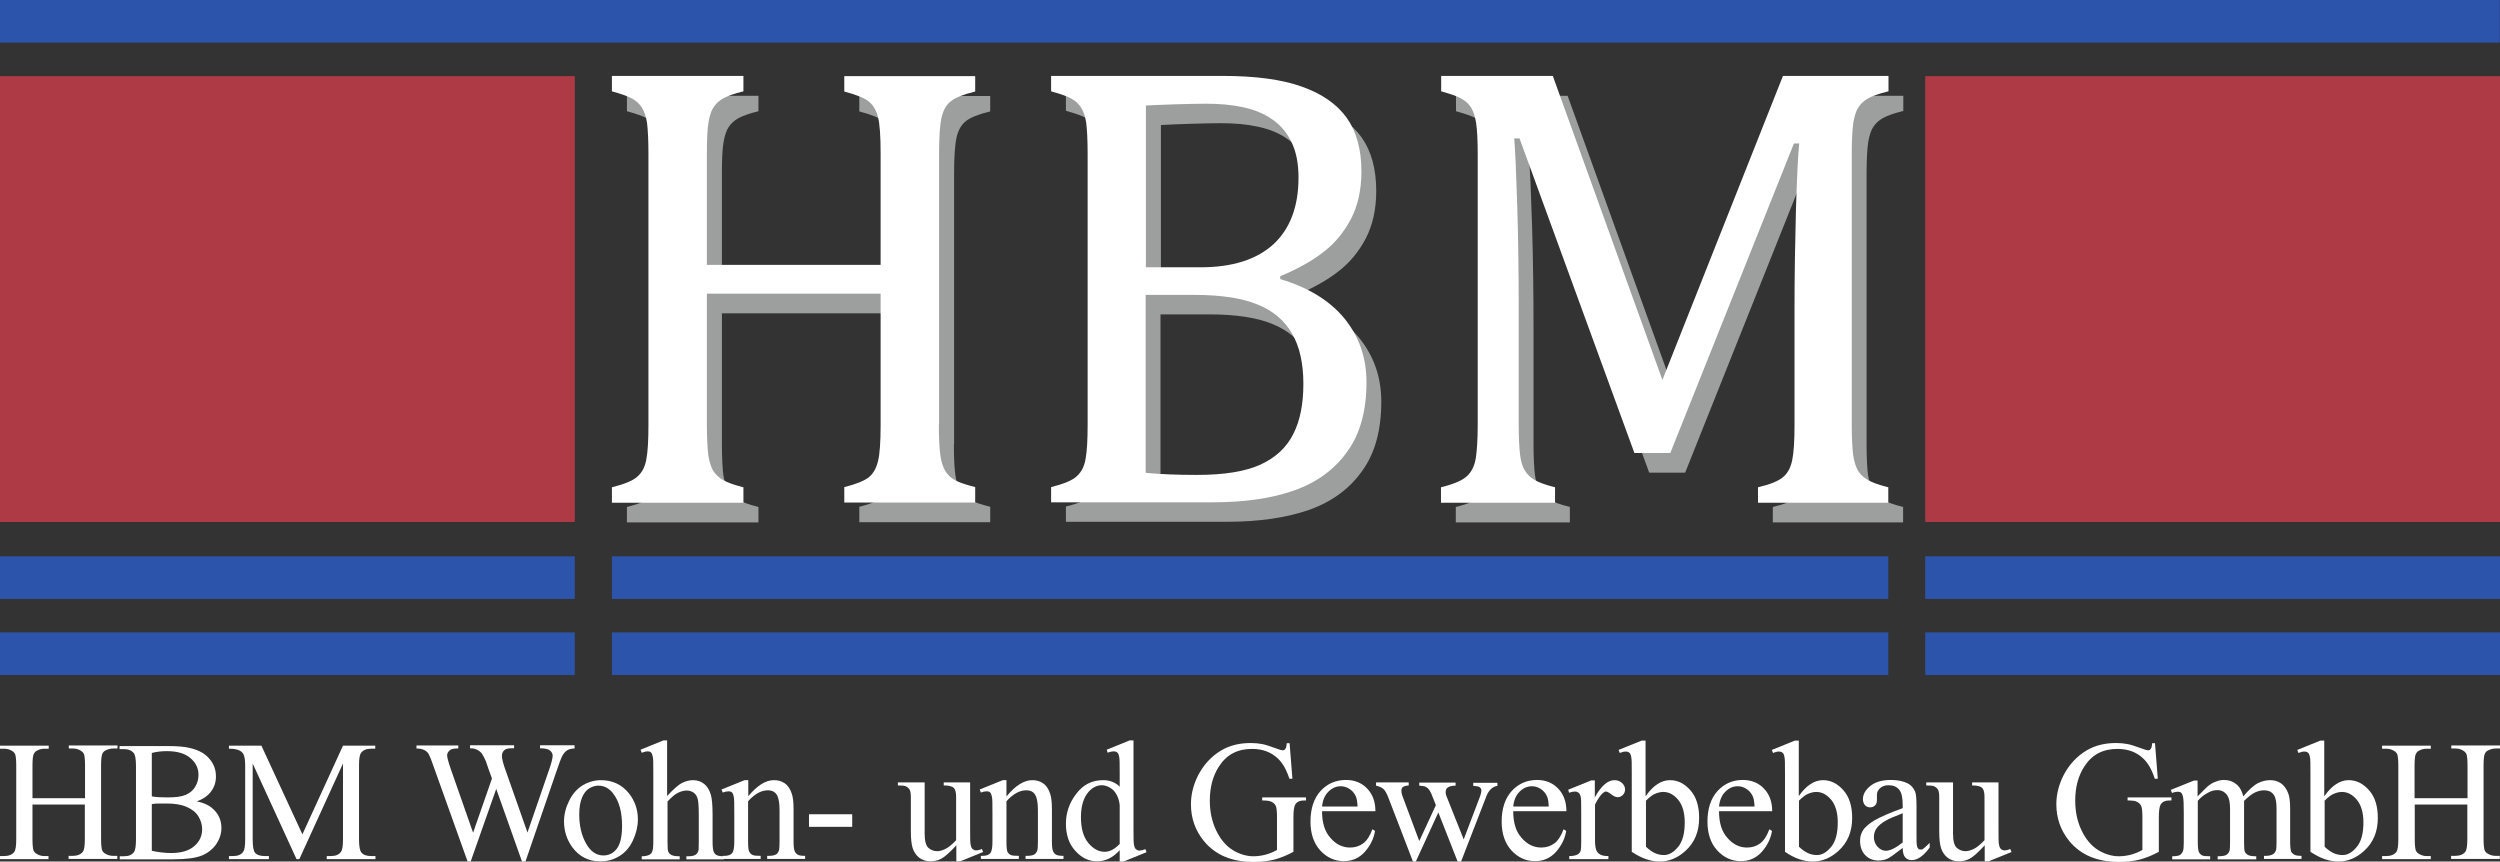 <?xml version="1.0" encoding="UTF-8"?><svg id="a" xmlns="http://www.w3.org/2000/svg" viewBox="0 0 123.18 42.45"><rect x="0" y="0" width="123.18" height="42.45" fill="#333333" stroke="none"/><defs><style>.b{fill:#9d9e9e;}.c{fill:#fff;}.d{fill:#2c54ab;}.e{fill:#ae3a45;}</style></defs><path class="b" d="M47,21.88c0,.59.02,1.04.05,1.33.03.3.08.54.15.72.07.18.16.33.26.44.1.12.25.22.44.31.19.09.49.19.89.29v.76h-6.45v-.76c.57-.14.96-.3,1.19-.47.23-.18.38-.44.47-.8.09-.36.13-.96.13-1.81v-6.45h-8.56v6.45c0,.68.03,1.19.07,1.51.05.32.13.57.23.75.11.18.27.34.48.46.21.13.55.25,1.02.37v.76h-6.48v-.76c.64-.16,1.07-.34,1.28-.55.22-.2.36-.48.42-.85.07-.37.1-.94.1-1.69v-13.32c0-.7-.03-1.22-.07-1.54-.05-.33-.14-.57-.26-.76-.12-.18-.27-.32-.47-.43-.19-.11-.53-.23-1-.36v-.76h6.48v.76c-.45.11-.78.23-.98.34-.2.11-.36.25-.48.43-.12.17-.2.42-.26.76-.06.34-.08.86-.08,1.57v5.45h8.56v-5.45c0-.89-.04-1.5-.13-1.83-.08-.33-.23-.58-.44-.76-.2-.17-.61-.34-1.22-.5v-.76h6.45v.76c-.58.14-.98.3-1.2.48-.23.18-.38.45-.46.81-.08.36-.12.96-.12,1.8v13.32Z"/><path class="b" d="M57.2,24.26c.75.07,1.59.1,2.51.1,1.34,0,2.39-.17,3.13-.51.74-.34,1.28-.84,1.61-1.5.34-.66.5-1.49.5-2.48s-.18-1.82-.55-2.46c-.37-.65-.93-1.13-1.69-1.44-.76-.32-1.81-.48-3.14-.48h-2.39v8.77ZM59.9,14.13c1.56,0,2.75-.38,3.58-1.13.82-.76,1.24-1.85,1.24-3.29,0-.71-.12-1.29-.35-1.76-.23-.47-.55-.84-.96-1.12-.4-.28-.88-.47-1.44-.59-.55-.12-1.15-.17-1.8-.17-.39,0-.9.01-1.54.03-.64.02-1.11.04-1.43.06v7.98h2.69ZM52.52,25.72v-.76c.64-.16,1.07-.34,1.28-.55.22-.2.36-.48.42-.85.07-.37.1-.94.1-1.69v-13.32c0-.7-.03-1.22-.07-1.54-.05-.33-.14-.57-.26-.76-.12-.18-.27-.32-.47-.43-.19-.11-.53-.23-1-.36v-.76h8.42c1.63,0,2.94.17,3.94.53.99.35,1.72.86,2.21,1.54.48.68.72,1.56.72,2.64,0,.89-.17,1.67-.51,2.33-.35.66-.79,1.2-1.35,1.63-.55.43-1.27.84-2.14,1.2v.14c1.4.42,2.45,1.07,3.17,1.95.71.88,1.08,1.92,1.08,3.13,0,1.4-.31,2.54-.94,3.41-.62.88-1.49,1.52-2.61,1.92-1.12.39-2.47.59-4.07.59h-7.93Z"/><path class="b" d="M93.77,5.47c-.45.11-.78.23-.98.34-.2.11-.36.25-.48.43-.12.17-.2.42-.26.76-.05.34-.08.86-.08,1.57v13.32c0,.68.03,1.19.07,1.51.05.32.13.57.23.75.11.18.27.34.48.46.21.13.55.25,1.02.37v.76h-6.42v-.76c.59-.14.99-.3,1.22-.49.23-.18.38-.46.46-.82.08-.36.12-.95.12-1.78v-5.89c0-1.55.03-3.12.07-4.71.05-1.58.1-2.67.16-3.25h-.26l-6.09,15.25h-1.77l-5.66-15.5h-.26c.05.62.1,1.76.15,3.4.05,1.64.07,3.33.07,5.06v5.64c0,.68.03,1.19.07,1.51.04.32.12.57.23.75.11.18.26.34.47.46.21.13.55.25,1.02.37v.76h-5.62v-.76c.64-.16,1.06-.34,1.28-.55.22-.2.36-.48.43-.85.06-.37.1-.94.1-1.69v-13.32c0-.7-.03-1.22-.08-1.54-.05-.33-.14-.57-.25-.76-.12-.18-.28-.32-.47-.43-.19-.11-.53-.23-1-.36v-.76h5.5l5.4,14.98,5.94-14.98h5.2v.76Z"/><path class="c" d="M46.26,20.91c0,.59.02,1.04.05,1.33.03.3.08.54.15.72.07.18.16.33.26.44.1.12.25.22.44.31.19.09.49.19.89.29v.76h-6.45v-.76c.57-.14.96-.3,1.19-.47.23-.18.38-.44.47-.8.09-.36.13-.96.13-1.81v-6.45h-8.56v6.45c0,.68.03,1.19.07,1.51.05.32.13.57.23.75.11.18.27.34.48.46.21.13.55.25,1.02.37v.76h-6.48v-.76c.64-.16,1.07-.34,1.28-.55.22-.2.36-.48.42-.85.07-.37.1-.94.1-1.69V7.59c0-.7-.03-1.22-.07-1.54-.05-.33-.14-.57-.26-.76-.12-.18-.27-.32-.47-.43-.19-.11-.53-.23-1-.36v-.76h6.48v.76c-.45.11-.78.23-.98.34-.2.11-.36.25-.48.43-.12.17-.21.42-.26.76-.06.34-.08.86-.08,1.57v5.45h8.56v-5.45c0-.89-.04-1.5-.13-1.83-.08-.33-.23-.58-.44-.76-.2-.17-.61-.34-1.22-.5v-.76h6.45v.76c-.58.14-.98.3-1.2.48-.23.18-.38.45-.46.81-.08.36-.12.96-.12,1.8v13.32Z"/><path class="c" d="M56.47,23.3c.75.07,1.59.1,2.51.1,1.34,0,2.39-.17,3.13-.51.74-.34,1.28-.84,1.61-1.5.34-.66.5-1.49.5-2.48s-.18-1.82-.55-2.46c-.37-.65-.93-1.13-1.69-1.44-.76-.32-1.81-.48-3.14-.48h-2.39v8.77ZM59.16,13.17c1.56,0,2.75-.38,3.58-1.13.82-.76,1.24-1.85,1.24-3.29,0-.71-.12-1.29-.35-1.76-.23-.47-.55-.84-.96-1.12-.4-.28-.88-.47-1.44-.59-.55-.12-1.15-.17-1.8-.17-.39,0-.9.01-1.54.03-.64.02-1.11.04-1.43.06v7.97h2.69ZM51.79,24.76v-.76c.64-.16,1.07-.34,1.28-.55.22-.2.36-.48.42-.85.07-.37.1-.94.1-1.69V7.59c0-.7-.03-1.22-.07-1.54-.05-.33-.14-.57-.26-.76-.12-.18-.27-.32-.47-.43-.19-.11-.53-.23-1-.36v-.76h8.42c1.63,0,2.94.17,3.94.53.99.35,1.72.86,2.21,1.54.48.68.72,1.56.72,2.64,0,.89-.17,1.67-.51,2.33-.35.66-.79,1.2-1.35,1.63-.55.43-1.27.84-2.14,1.2v.14c1.4.42,2.45,1.07,3.17,1.95.71.88,1.08,1.92,1.08,3.13,0,1.4-.31,2.54-.94,3.41-.62.88-1.49,1.52-2.61,1.92s-2.47.59-4.07.59h-7.93Z"/><path class="c" d="M93.04,4.5c-.45.11-.78.23-.98.34-.2.11-.36.25-.48.43-.12.17-.2.42-.26.76-.05.34-.08.86-.08,1.57v13.32c0,.68.03,1.19.07,1.51.05.32.13.57.23.75.11.18.27.34.48.46.21.13.55.25,1.02.37v.76h-6.42v-.76c.59-.14.99-.3,1.22-.49.23-.18.38-.46.46-.82.08-.36.12-.95.12-1.78v-5.89c0-1.55.03-3.12.07-4.71.05-1.58.1-2.67.16-3.25h-.26l-6.09,15.25h-1.77l-5.66-15.5h-.26c.05.63.1,1.76.15,3.4.05,1.64.07,3.33.07,5.06v5.64c0,.68.03,1.19.07,1.51.04.32.12.57.23.75.11.18.26.34.47.46.21.13.55.25,1.02.37v.76h-5.62v-.76c.64-.16,1.06-.34,1.28-.55.22-.2.36-.48.43-.85.06-.37.1-.94.1-1.69V7.59c0-.7-.03-1.22-.08-1.54-.05-.33-.14-.57-.25-.76-.12-.18-.28-.32-.47-.43-.19-.11-.53-.23-1-.36v-.76h5.5l5.4,14.98,5.94-14.98h5.2v.76Z"/><rect class="d" x="0" width="123.17" height="2.1"/><rect class="d" x="0" y="27.41" width="28.32" height="2.1"/><rect class="d" x="94.86" y="27.41" width="28.32" height="2.1"/><rect class="d" x="30.15" y="27.41" width="62.89" height="2.1"/><rect class="d" x="0" y="31.16" width="28.32" height="2.1"/><rect class="d" x="94.86" y="31.16" width="28.32" height="2.1"/><rect class="d" x="30.15" y="31.16" width="62.89" height="2.1"/><rect class="e" x="0" y="3.75" width="28.32" height="21.97"/><rect class="e" x="94.86" y="3.75" width="28.32" height="21.97"/><path class="c" d="M1.6,39.33h2.59v-1.61c0-.28-.02-.47-.05-.56-.03-.07-.09-.13-.17-.18-.12-.07-.24-.1-.38-.1h-.2v-.15h2.4v.15h-.2c-.13,0-.26.03-.38.09-.09.04-.15.11-.18.2-.03.09-.05.27-.05.54v3.62c0,.28.02.47.05.56.03.07.08.13.17.18.12.07.25.1.38.1h.2v.15h-2.4v-.15h.2c.23,0,.4-.07.5-.2.07-.09.1-.3.1-.63v-1.7H1.6v1.7c0,.28.02.47.05.56.03.07.08.13.17.18.12.07.24.1.37.1h.2v.15H0v-.15h.2c.23,0,.4-.07.5-.2.07-.09.1-.3.1-.63v-3.62c0-.28-.02-.47-.05-.56-.03-.07-.08-.13-.17-.18-.12-.07-.25-.1-.38-.1h-.2v-.15h2.4v.15h-.2c-.13,0-.26.03-.37.09-.09.04-.14.11-.18.2-.03.09-.05.27-.05.54v1.61Z"/><path class="c" d="M7.48,41.92c.32.07.64.11.95.11.5,0,.88-.11,1.14-.34.26-.22.39-.5.39-.83,0-.22-.06-.43-.18-.63-.12-.2-.32-.36-.58-.47-.27-.12-.6-.17-.99-.17-.17,0-.32,0-.44,0-.12,0-.22.02-.29.03v2.29ZM7.48,39.24c.1.02.22.03.35.04.13,0,.27.01.43.01.4,0,.7-.04.9-.13.2-.09.36-.22.46-.4.11-.18.16-.37.16-.58,0-.33-.13-.6-.4-.83-.27-.23-.65-.34-1.16-.34-.27,0-.52.03-.74.09v2.14ZM9.64,39.47c.39.08.68.21.87.4.27.25.4.56.4.93,0,.28-.09.55-.26.8-.18.25-.42.44-.72.56-.31.12-.77.18-1.4.18h-2.63v-.15h.21c.23,0,.4-.07.5-.22.06-.1.09-.3.09-.61v-3.62c0-.35-.04-.56-.12-.65-.11-.12-.26-.18-.48-.18h-.21v-.15h2.41c.45,0,.81.03,1.08.1.41.1.73.27.94.53.22.25.32.54.32.87,0,.28-.08.53-.25.75-.17.22-.42.39-.75.49Z"/><path class="c" d="M14.61,42.33l-2.16-4.71v3.74c0,.34.04.56.11.65.1.12.27.17.49.17h.2v.15h-1.97v-.15h.2c.24,0,.41-.07.51-.22.06-.09.09-.29.09-.6v-3.65c0-.25-.03-.43-.08-.54-.04-.08-.11-.15-.22-.2-.11-.05-.27-.08-.5-.08v-.15h1.6l2.02,4.37,2-4.37h1.59v.15h-.2c-.24,0-.41.07-.51.22-.06.09-.09.29-.09.6v3.65c0,.34.04.56.12.65.1.12.27.17.49.17h.2v.15h-2.4v-.15h.2c.24,0,.41-.07.51-.22.06-.09.09-.29.09-.6v-3.74l-2.15,4.71h-.14Z"/><path class="c" d="M28.31,36.73v.15c-.14,0-.26.03-.35.08-.09.05-.18.15-.26.29-.05.1-.14.33-.26.69l-1.55,4.51h-.17l-1.27-3.58-1.26,3.58h-.15l-1.66-4.64c-.12-.35-.2-.55-.24-.62-.05-.11-.13-.18-.23-.23-.09-.05-.22-.08-.39-.08v-.15h2.06v.15h-.1c-.14,0-.26.03-.33.1-.08.07-.12.15-.12.24s.06.32.18.67l1.1,3.14.93-2.67-.17-.47-.13-.38c-.06-.14-.12-.26-.19-.37-.04-.05-.08-.1-.13-.13-.07-.05-.14-.09-.21-.11-.05-.02-.13-.03-.25-.03v-.15h2.17v.15h-.15c-.15,0-.27.03-.34.1-.07.07-.11.16-.11.27,0,.14.06.39.19.74l1.07,3.04,1.06-3.08c.12-.34.18-.58.18-.71,0-.06-.02-.12-.06-.18-.04-.05-.09-.09-.15-.12-.11-.04-.24-.06-.41-.06v-.15h1.67Z"/><path class="c" d="M29.48,38.71c-.14,0-.29.04-.44.13-.15.09-.27.24-.36.45-.09.22-.14.49-.14.84,0,.55.11,1.02.33,1.42.22.4.51.6.86.6.27,0,.49-.11.66-.33.17-.22.26-.6.26-1.13,0-.67-.14-1.2-.43-1.58-.19-.26-.44-.4-.75-.4M29.61,38.44c.57,0,1.03.22,1.38.65.29.37.44.8.44,1.28,0,.34-.08.68-.24,1.03-.16.35-.39.61-.67.78-.29.18-.6.26-.95.26-.57,0-1.02-.23-1.36-.68-.28-.38-.42-.81-.42-1.29,0-.35.09-.69.26-1.03.17-.34.4-.59.68-.76.28-.16.58-.24.89-.24Z"/><path class="c" d="M32.87,36.46v2.76c.31-.33.55-.55.73-.64.18-.09.36-.14.54-.14.21,0,.4.06.55.18.15.12.27.3.34.56.05.18.08.5.08.97v1.34c0,.24.02.4.06.49.03.06.07.12.14.15.06.04.19.06.36.06v.15h-1.85v-.15h.09c.18,0,.3-.03.37-.08.07-.05.12-.13.14-.23,0-.04.01-.17.01-.39v-1.34c0-.41-.02-.69-.06-.81-.04-.13-.11-.23-.2-.29-.09-.06-.21-.1-.34-.1s-.27.04-.42.11c-.15.07-.32.22-.52.43v2c0,.26.01.42.04.48.03.06.08.12.16.16.08.04.21.06.4.06v.15h-1.87v-.15c.17,0,.3-.03.39-.08.05-.03.1-.08.13-.16.03-.08.05-.23.05-.47v-3.42c0-.43,0-.69-.03-.79-.02-.1-.05-.17-.09-.2-.04-.04-.1-.05-.17-.05-.06,0-.15.02-.28.07l-.06-.15,1.13-.46h.19Z"/><path class="c" d="M36.87,39.23c.44-.53.86-.79,1.26-.79.21,0,.38.05.53.15.15.1.27.27.35.51.06.17.09.42.09.76v1.61c0,.24.02.4.06.48.03.07.08.12.14.16.07.04.19.06.37.06v.15h-1.87v-.15h.08c.17,0,.3-.03.37-.08.07-.05.12-.13.14-.23.01-.04.02-.17.02-.39v-1.55c0-.34-.04-.6-.13-.75s-.24-.23-.45-.23c-.32,0-.65.18-.97.54v2c0,.25.02.41.05.47.04.08.09.14.16.17.07.04.2.05.41.05v.15h-1.87v-.15h.08c.19,0,.32-.05.39-.14.07-.1.1-.28.1-.56v-1.4c0-.45,0-.73-.03-.83-.02-.1-.05-.17-.09-.2-.04-.04-.1-.05-.17-.05-.08,0-.17.02-.28.06l-.06-.15,1.14-.46h.18v.79Z"/><rect class="c" x="39.86" y="40.12" width="2.13" height=".62"/><path class="c" d="M47.8,38.55v2.3c0,.43,0,.69.03.79.02.1.05.16.1.2s.1.06.16.06c.08,0,.18-.02.29-.07l.06.15-1.13.46h-.19v-.79c-.32.35-.57.57-.74.66-.17.09-.35.13-.54.13-.21,0-.39-.06-.55-.18-.15-.12-.26-.28-.32-.47-.06-.19-.09-.46-.09-.82v-1.69c0-.18-.02-.3-.06-.37-.04-.07-.1-.12-.17-.16-.08-.04-.21-.05-.41-.05v-.15h1.32v2.53c0,.35.06.58.18.69.12.11.27.17.44.17.12,0,.25-.04.4-.11.15-.07.33-.22.53-.43v-2.14c0-.22-.04-.37-.12-.44-.08-.08-.24-.12-.49-.12v-.15h1.29Z"/><path class="c" d="M49.6,39.23c.44-.53.86-.79,1.26-.79.21,0,.38.05.53.15.15.1.27.27.35.51.06.17.09.42.09.76v1.61c0,.24.02.4.06.48.03.07.08.12.14.16.07.04.19.06.37.06v.15h-1.87v-.15h.08c.17,0,.3-.03.37-.08.07-.05.12-.13.14-.23.01-.04.02-.17.02-.39v-1.55c0-.34-.04-.6-.13-.75-.09-.16-.24-.23-.45-.23-.32,0-.65.18-.97.54v2c0,.25.02.41.04.47.04.08.09.14.16.17.07.04.2.05.41.05v.15h-1.87v-.15h.08c.19,0,.32-.05.39-.14.07-.1.1-.28.1-.56v-1.4c0-.45,0-.73-.03-.83-.02-.1-.05-.17-.09-.2-.04-.04-.1-.05-.17-.05-.08,0-.17.02-.28.06l-.06-.15,1.14-.46h.18v.79Z"/><path class="c" d="M55.17,41.6v-1.93c-.02-.19-.07-.36-.15-.51-.08-.15-.19-.27-.33-.35-.14-.08-.27-.12-.4-.12-.24,0-.46.11-.65.32-.25.29-.38.7-.38,1.25s.12.98.36,1.27c.24.29.51.44.81.44.25,0,.49-.13.73-.38M55.17,41.89c-.18.2-.36.33-.54.42-.18.08-.37.13-.57.13-.41,0-.77-.17-1.08-.52-.31-.34-.46-.79-.46-1.33s.17-1.04.51-1.48c.34-.45.78-.67,1.32-.67.33,0,.61.11.82.32v-.7c0-.43,0-.69-.03-.79-.02-.1-.05-.17-.1-.2-.05-.04-.1-.05-.17-.05-.07,0-.17.02-.29.07l-.05-.15,1.13-.46h.19v4.36c0,.44,0,.71.03.81.02.1.05.16.1.2.05.04.1.06.16.06.07,0,.17-.02.3-.07l.05.15-1.13.46h-.19v-.55Z"/><path class="c" d="M63.54,36.61l.14,1.76h-.15c-.14-.44-.33-.77-.56-.99-.33-.32-.76-.48-1.28-.48-.71,0-1.25.28-1.62.85-.31.47-.46,1.04-.46,1.7,0,.53.1,1.02.31,1.46.21.44.48.76.81.97.33.2.68.31,1.03.31.21,0,.41-.03.6-.08.19-.05.38-.13.56-.23v-1.62c0-.28-.02-.47-.06-.55-.04-.09-.11-.15-.2-.2-.09-.05-.25-.07-.47-.07v-.15h2.16v.15h-.1c-.21,0-.36.07-.44.22-.05.1-.08.3-.08.6v1.71c-.31.17-.63.3-.93.38-.31.08-.65.12-1.03.12-1.08,0-1.9-.35-2.46-1.04-.42-.52-.63-1.12-.63-1.8,0-.49.12-.96.35-1.42.28-.54.66-.95,1.15-1.24.41-.24.89-.36,1.45-.36.2,0,.39.02.55.05.17.03.4.11.71.22.15.06.26.09.31.09s.1-.02.13-.07c.04-.05.06-.14.07-.28h.15Z"/><path class="c" d="M65.14,39.74h1.75c-.01-.24-.04-.41-.09-.51-.07-.15-.17-.27-.31-.36-.14-.09-.28-.13-.43-.13-.23,0-.43.09-.61.27-.18.18-.28.42-.31.74M65.14,39.97c0,.56.13,1,.41,1.31.27.32.6.48.97.48.25,0,.46-.07.64-.2.18-.13.34-.37.46-.7l.13.08c-.06.38-.23.72-.5,1.03-.28.31-.62.46-1.04.46-.45,0-.84-.18-1.16-.53-.32-.35-.48-.83-.48-1.42,0-.64.17-1.15.5-1.51.33-.36.75-.54,1.25-.54.42,0,.77.14,1.04.42.27.28.41.65.41,1.12h-2.61Z"/><path class="c" d="M67.83,38.55h1.58v.15c-.14.01-.24.04-.29.08-.05.04-.07.1-.07.18,0,.08.02.19.07.31l.81,2.17.82-1.77-.22-.55c-.07-.16-.15-.28-.26-.34-.06-.04-.17-.06-.34-.07v-.15h1.79v.15c-.19,0-.33.04-.41.11-.05.04-.08.12-.08.22,0,.05.01.11.03.16l.86,2.16.79-2.08c.06-.15.08-.27.08-.35,0-.05-.03-.1-.08-.14-.05-.04-.16-.06-.32-.07v-.15h1.19v.15c-.24.04-.41.2-.53.48l-1.26,3.25h-.17l-.95-2.42-1.11,2.42h-.14l-1.22-3.17c-.08-.2-.16-.34-.24-.41-.08-.07-.2-.12-.36-.16v-.15Z"/><path class="c" d="M74.56,39.74h1.75c-.01-.24-.04-.41-.09-.51-.07-.15-.17-.27-.31-.36-.14-.09-.28-.13-.43-.13-.23,0-.43.09-.61.27-.18.18-.28.42-.31.74M74.56,39.97c0,.56.13,1,.41,1.31.27.32.6.48.97.48.25,0,.46-.07.64-.2.18-.13.34-.37.46-.7l.13.08c-.06.38-.23.72-.5,1.03-.28.31-.62.46-1.04.46-.45,0-.84-.18-1.16-.53-.32-.35-.48-.83-.48-1.42,0-.64.17-1.15.5-1.51.33-.36.75-.54,1.24-.54.42,0,.77.14,1.04.42.27.28.41.65.41,1.12h-2.61Z"/><path class="c" d="M78.58,38.44v.85c.31-.57.64-.85.97-.85.15,0,.27.05.37.14.1.09.15.2.15.32,0,.11-.04.2-.11.27-.07.07-.16.11-.25.11s-.2-.05-.32-.14c-.12-.1-.21-.14-.26-.14-.05,0-.1.03-.16.08-.12.11-.25.3-.38.56v1.81c0,.21.03.37.08.48.04.07.1.14.19.18.09.05.22.07.39.07v.15h-1.93v-.15c.19,0,.33-.03.43-.09.07-.05.12-.11.14-.21.01-.05.02-.18.02-.4v-1.46c0-.44,0-.7-.03-.78-.02-.08-.05-.14-.1-.18-.05-.04-.11-.06-.18-.06-.09,0-.18.02-.29.06l-.04-.15,1.14-.46h.17Z"/><path class="c" d="M81.1,39.47v2.25c.14.14.29.24.43.31.15.07.3.1.46.1.25,0,.48-.14.7-.41.22-.27.32-.67.32-1.2,0-.48-.11-.85-.32-1.11-.22-.26-.46-.39-.74-.39-.14,0-.29.04-.44.11-.11.05-.25.16-.42.33M81.1,39.21c.36-.51.76-.77,1.18-.77.39,0,.72.17,1.01.5s.43.78.43,1.36c0,.67-.22,1.21-.67,1.62-.38.35-.81.53-1.28.53-.22,0-.44-.04-.67-.12-.23-.08-.46-.2-.7-.36v-3.9c0-.43,0-.69-.03-.79-.02-.1-.05-.17-.1-.2-.05-.04-.1-.05-.17-.05-.08,0-.17.02-.29.07l-.06-.15,1.14-.46h.19v2.74Z"/><path class="c" d="M84.7,39.74h1.75c-.01-.24-.04-.41-.09-.51-.07-.15-.17-.27-.31-.36-.14-.09-.28-.13-.43-.13-.23,0-.43.09-.61.27-.18.18-.28.42-.31.74M84.7,39.97c0,.56.13,1,.41,1.31.27.32.6.48.97.48.25,0,.46-.07.64-.2.18-.13.34-.37.46-.7l.13.08c-.06.38-.23.72-.5,1.03-.28.31-.62.46-1.04.46-.45,0-.84-.18-1.16-.53-.32-.35-.48-.83-.48-1.42,0-.64.17-1.15.5-1.51.33-.36.75-.54,1.24-.54.42,0,.77.14,1.04.42.27.28.41.65.41,1.12h-2.61Z"/><path class="c" d="M88.64,39.47v2.25c.14.14.29.24.43.31.15.07.3.1.46.1.25,0,.48-.14.7-.41.22-.27.32-.67.32-1.2,0-.48-.11-.85-.32-1.11-.22-.26-.46-.39-.74-.39-.14,0-.29.04-.44.11-.11.05-.25.16-.42.33M88.64,39.21c.36-.51.76-.77,1.18-.77.39,0,.72.17,1.01.5.29.33.43.78.43,1.36,0,.67-.22,1.21-.67,1.62-.38.35-.81.53-1.28.53-.22,0-.44-.04-.67-.12-.23-.08-.46-.2-.69-.36v-3.9c0-.43,0-.69-.03-.79-.02-.1-.05-.17-.1-.2-.05-.04-.1-.05-.17-.05-.08,0-.17.02-.29.07l-.06-.15,1.14-.46h.19v2.74Z"/><path class="c" d="M93.75,41.51v-1.44c-.42.16-.69.28-.81.35-.22.12-.37.25-.47.38-.09.13-.14.28-.14.43,0,.2.06.36.18.49.12.13.26.2.41.2.21,0,.49-.14.83-.41M93.75,41.78c-.39.3-.63.47-.73.52-.15.07-.31.1-.47.1-.26,0-.48-.09-.65-.27-.17-.18-.25-.41-.25-.7,0-.18.04-.34.12-.48.11-.19.31-.36.59-.53.28-.16.74-.37,1.39-.6v-.15c0-.38-.06-.63-.18-.77-.12-.14-.29-.21-.52-.21-.17,0-.31.05-.41.14-.1.09-.16.2-.16.32v.24c0,.13-.02.23-.09.29-.06.07-.15.1-.25.1s-.19-.04-.25-.11c-.06-.07-.1-.17-.1-.29,0-.24.12-.45.36-.65.24-.2.58-.3,1.02-.3.34,0,.61.06.83.17.16.08.28.22.36.4.05.12.07.36.07.72v1.28c0,.36,0,.58.02.66.01.08.04.13.07.16.03.03.07.04.11.04.04,0,.08,0,.12-.03.06-.04.17-.14.33-.3v.23c-.31.42-.6.62-.89.62-.14,0-.24-.05-.32-.14-.08-.09-.12-.25-.12-.48Z"/><path class="c" d="M98.47,38.55v2.3c0,.43,0,.69.03.79.02.1.05.16.1.2.05.04.1.06.16.06.08,0,.18-.02.29-.07l.06.15-1.13.46h-.19v-.79c-.32.35-.57.57-.74.66-.17.09-.35.13-.54.13-.21,0-.39-.06-.55-.18-.15-.12-.26-.28-.32-.47-.06-.19-.09-.46-.09-.82v-1.69c0-.18-.02-.3-.06-.37-.04-.07-.1-.12-.17-.16-.08-.04-.21-.05-.41-.05v-.15h1.32v2.53c0,.35.06.58.18.69.12.11.27.17.44.17.12,0,.25-.04.4-.11.15-.07.33-.22.53-.43v-2.14c0-.22-.04-.37-.12-.44-.08-.08-.24-.12-.49-.12v-.15h1.29Z"/><path class="c" d="M106.18,36.61l.14,1.76h-.15c-.14-.44-.33-.77-.56-.99-.33-.32-.76-.48-1.28-.48-.71,0-1.25.28-1.62.85-.31.47-.46,1.04-.46,1.7,0,.53.1,1.02.31,1.46.21.44.48.76.81.97.33.2.68.31,1.03.31.21,0,.41-.03.6-.08.19-.05.38-.13.56-.23v-1.62c0-.28-.02-.47-.06-.55-.04-.09-.11-.15-.2-.2-.09-.05-.25-.07-.47-.07v-.15h2.16v.15h-.1c-.21,0-.36.07-.44.22-.05.1-.08.3-.08.6v1.71c-.31.17-.63.3-.93.38-.31.08-.65.12-1.03.12-1.08,0-1.9-.35-2.46-1.04-.42-.52-.63-1.12-.63-1.8,0-.49.12-.96.35-1.42.28-.54.66-.95,1.15-1.24.41-.24.89-.36,1.45-.36.2,0,.39.02.55.05.17.03.4.11.71.22.15.06.26.09.31.09s.1-.02.13-.07c.04-.05.06-.14.07-.28h.15Z"/><path class="c" d="M108.28,39.24c.27-.28.43-.43.48-.48.12-.1.25-.19.4-.24.14-.06.28-.09.42-.09.24,0,.44.07.61.21.17.14.28.34.34.6.28-.33.52-.55.72-.65.2-.1.4-.15.6-.15s.38.05.53.15c.15.1.28.27.37.51.06.16.09.41.09.75v1.63c0,.23.02.4.05.48.03.06.08.11.15.15.07.04.19.06.36.06v.15h-1.85v-.15h.08c.16,0,.29-.03.38-.09.06-.04.11-.11.14-.21.01-.05.02-.18.02-.4v-1.62c0-.31-.04-.52-.11-.65-.11-.18-.28-.26-.52-.26-.14,0-.29.04-.44.11-.15.07-.32.21-.53.41v.05s0,.18,0,.18v1.8c0,.26.01.42.04.48.03.06.08.12.16.16.08.04.21.06.4.06v.15h-1.9v-.15c.21,0,.35-.02.43-.07.08-.05.13-.12.16-.22.01-.05.02-.18.02-.41v-1.62c0-.31-.04-.53-.13-.67-.12-.18-.29-.27-.5-.27-.15,0-.29.04-.44.12-.23.12-.4.26-.52.41v2.03c0,.25.02.41.05.48.03.07.08.13.15.17.07.04.2.05.41.05v.15h-1.87v-.15c.17,0,.29-.02.36-.05.07-.04.12-.1.16-.18.04-.08.05-.24.05-.47v-1.44c0-.41-.01-.68-.04-.8-.02-.09-.05-.15-.09-.19-.04-.04-.1-.05-.17-.05-.08,0-.17.02-.28.06l-.06-.15,1.14-.46h.18v.81Z"/><path class="c" d="M114.54,39.47v2.25c.14.14.29.24.43.31.15.07.3.1.46.1.25,0,.48-.14.7-.41.22-.27.32-.67.32-1.2,0-.48-.11-.85-.32-1.11-.22-.26-.46-.39-.74-.39-.14,0-.29.04-.44.11-.11.05-.25.16-.42.33M114.54,39.21c.36-.51.76-.77,1.18-.77.39,0,.72.17,1.01.5s.43.78.43,1.36c0,.67-.22,1.21-.67,1.62-.38.35-.81.53-1.28.53-.22,0-.44-.04-.67-.12-.23-.08-.46-.2-.7-.36v-3.9c0-.43,0-.69-.03-.79-.02-.1-.05-.17-.1-.2-.05-.04-.1-.05-.17-.05-.08,0-.17.02-.29.07l-.06-.15,1.14-.46h.19v2.74Z"/><path class="c" d="M118.99,39.33h2.59v-1.61c0-.28-.02-.47-.05-.56-.03-.07-.09-.13-.17-.18-.12-.07-.24-.1-.38-.1h-.2v-.15h2.4v.15h-.2c-.13,0-.26.03-.38.09-.09.04-.15.11-.18.2-.03.09-.05.27-.05.54v3.62c0,.28.02.47.05.56.03.07.08.13.17.18.12.07.25.1.38.1h.2v.15h-2.4v-.15h.2c.23,0,.4-.07.5-.2.07-.09.1-.3.1-.63v-1.7h-2.59v1.7c0,.28.02.47.05.56.03.07.08.13.17.18.12.07.24.1.37.1h.2v.15h-2.4v-.15h.2c.23,0,.4-.07.5-.2.07-.09.1-.3.1-.63v-3.62c0-.28-.02-.47-.05-.56-.03-.07-.08-.13-.17-.18-.12-.07-.25-.1-.38-.1h-.2v-.15h2.4v.15h-.2c-.13,0-.26.03-.37.09-.09.04-.14.11-.18.2-.03.09-.05.27-.05.54v1.61Z"/></svg>